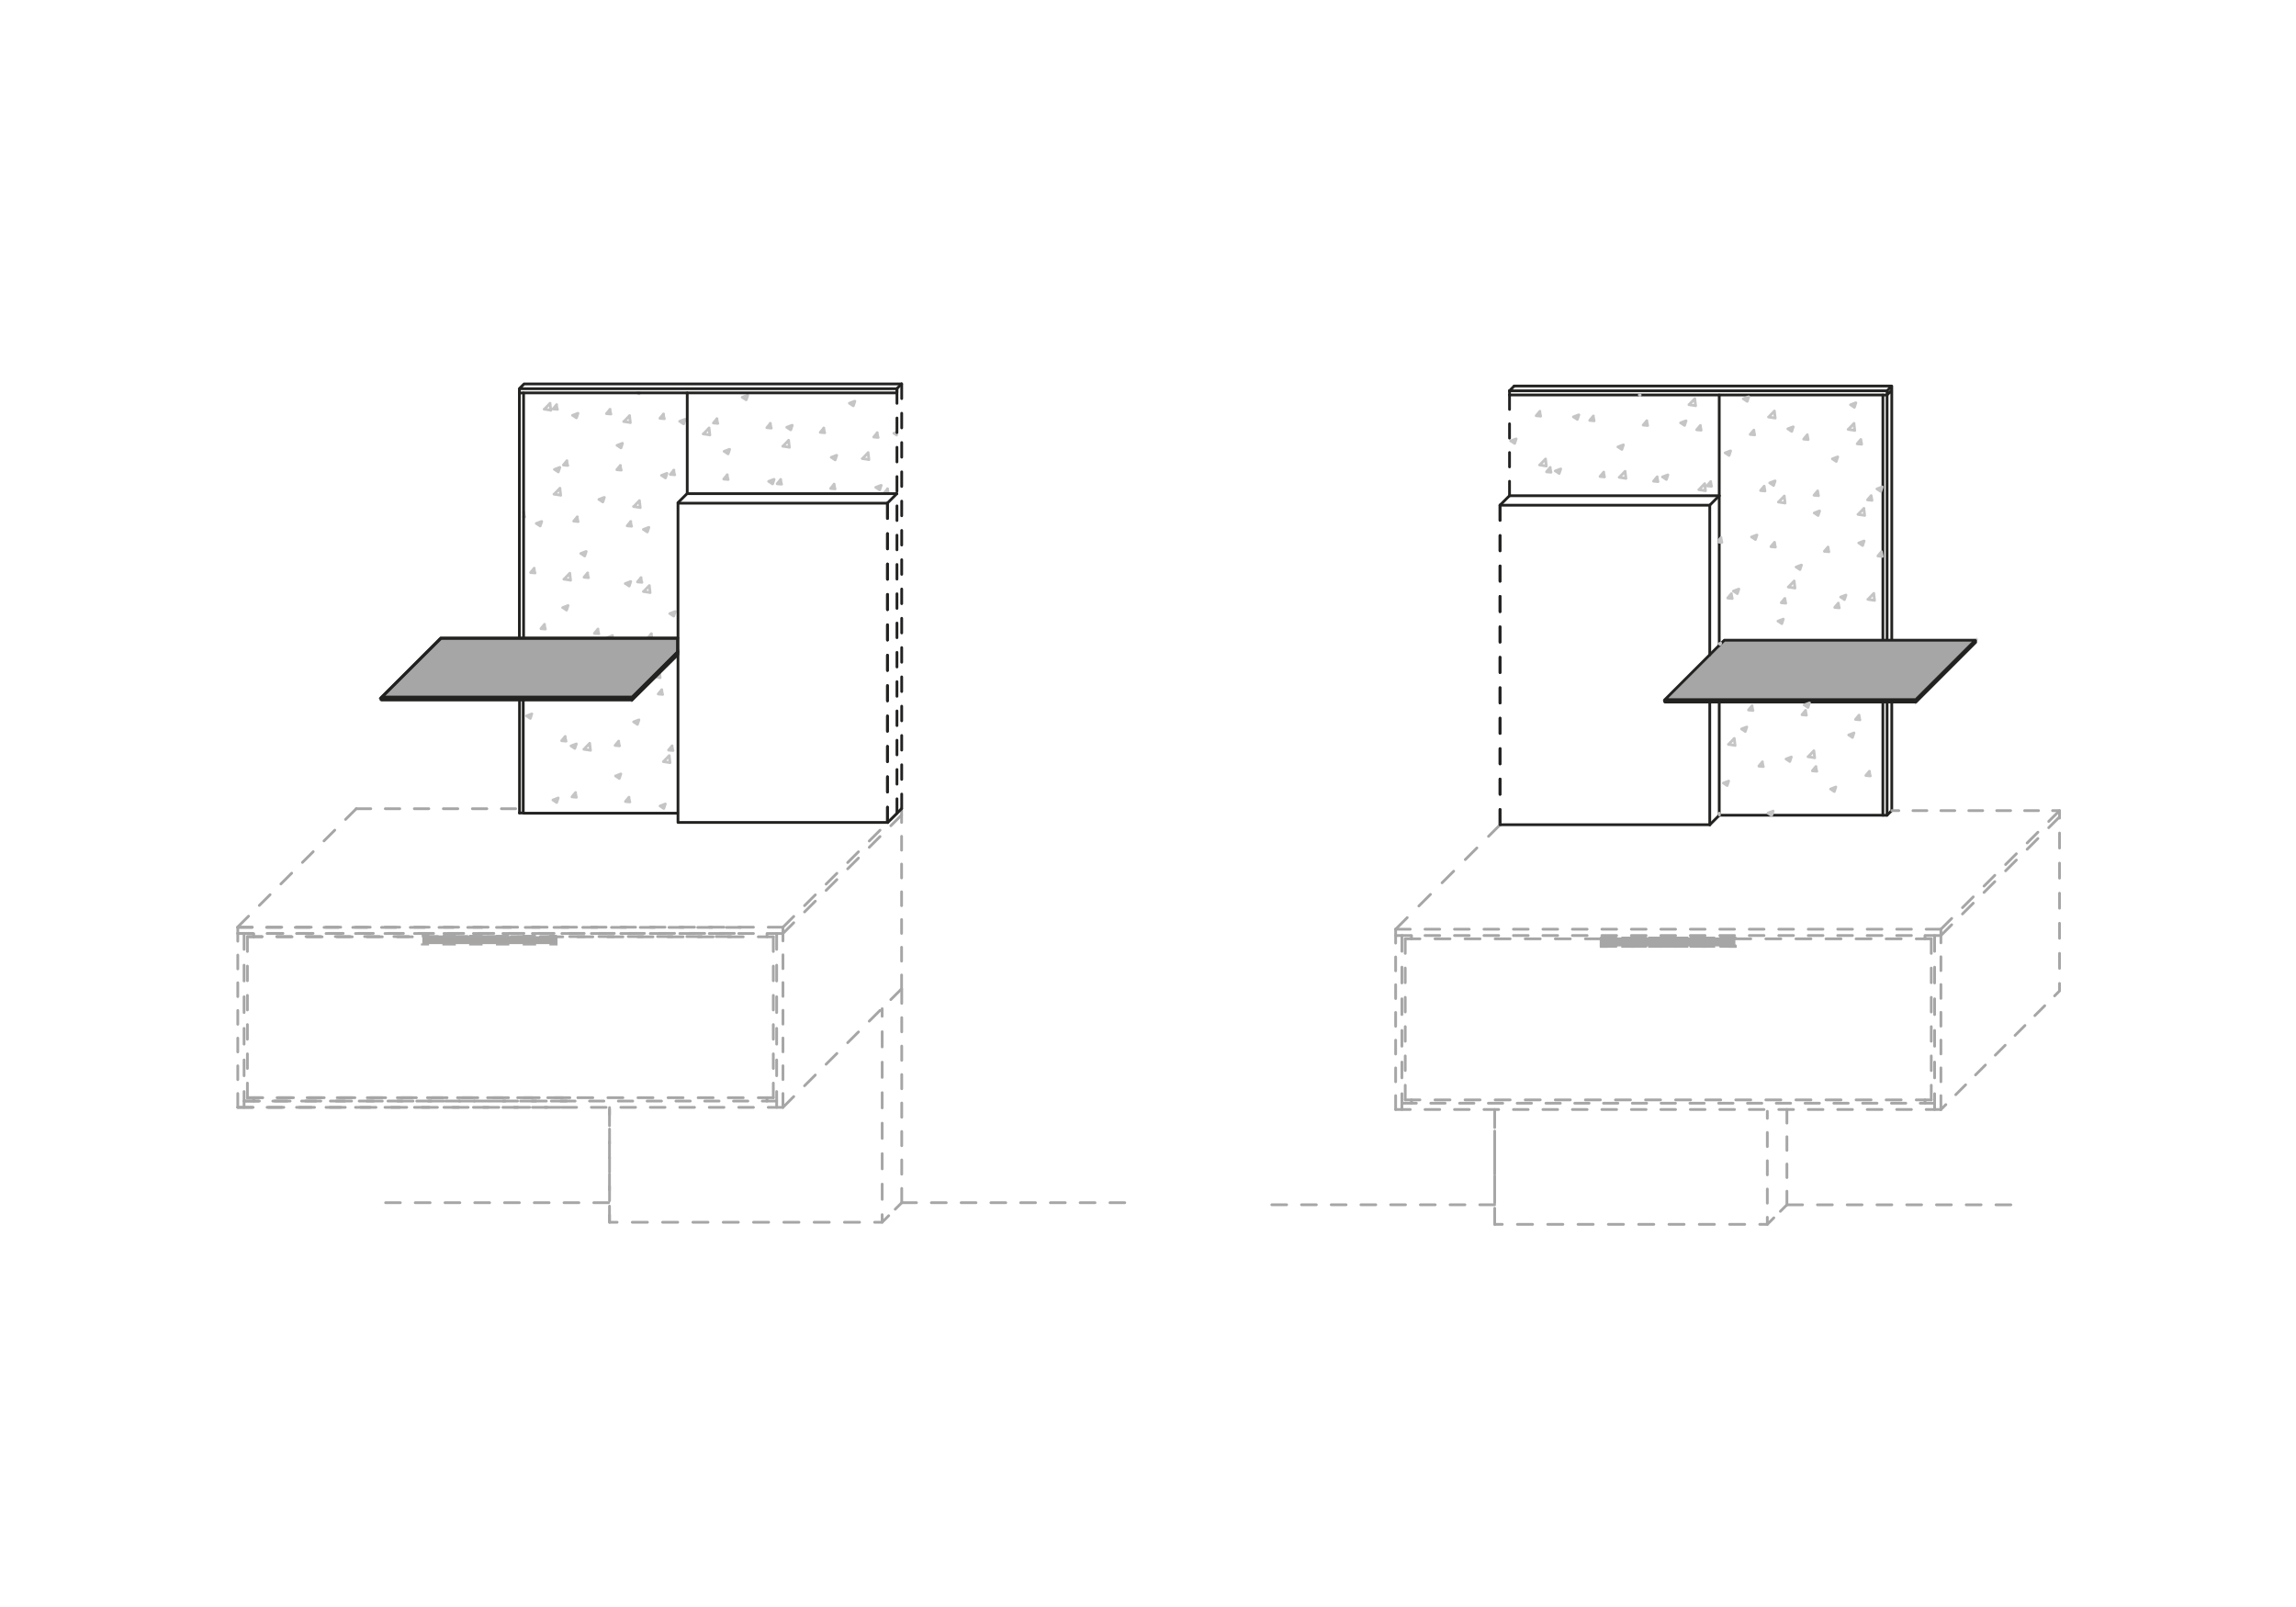 <?xml version="1.0" encoding="UTF-8"?>
<svg xmlns="http://www.w3.org/2000/svg" xmlns:xlink="http://www.w3.org/1999/xlink" version="1.1" id="Ebene_1" x="0px" y="0px" viewBox="0 0 1000 700" style="enable-background:new 0 0 1000 700;" xml:space="preserve">
<style type="text/css">
	.st0{fill:none;stroke:#C5C5C5;stroke-width:1.2;stroke-linecap:round;stroke-linejoin:round;}
	.st1{fill:#A6A6A6;}
	.st2{fill:none;stroke:#222221;stroke-width:1.2;stroke-miterlimit:10;}
	.st3{fill:none;stroke:#A6A6A6;stroke-width:1.2;stroke-linecap:round;stroke-linejoin:round;stroke-dasharray:0,0,6.69,6.69;}
	.st4{fill:none;stroke:#A6A6A6;stroke-width:1.2;stroke-linecap:round;stroke-linejoin:round;stroke-dasharray:0,0,6.37,6.37;}
	.st5{fill:none;stroke:#A6A6A6;stroke-width:1.2;stroke-linecap:round;stroke-linejoin:round;}
	.st6{fill:none;stroke:#A6A6A6;stroke-width:1.2;stroke-linecap:round;stroke-linejoin:round;stroke-dasharray:0,0,6.03,6.03;}
	.st7{fill:none;stroke:#A6A6A6;stroke-width:1.2;stroke-linecap:round;stroke-linejoin:round;stroke-dasharray:0,0,6.88,6.88;}
	.st8{fill:none;stroke:#A6A6A6;stroke-width:1.2;stroke-linecap:round;stroke-linejoin:round;stroke-dasharray:0,0,7.01,7.01;}
	.st9{fill:none;stroke:#222221;stroke-width:1.2;stroke-linecap:round;stroke-linejoin:round;}
	.st10{fill:none;stroke:#222221;stroke-width:1.2;stroke-linecap:round;stroke-linejoin:round;stroke-dasharray:0,0,0.42,0.18;}
	.st11{fill:none;stroke:#222221;stroke-width:1.2;stroke-linecap:round;stroke-linejoin:round;stroke-dasharray:0,0,0.48,0.23;}
	.st12{fill:none;stroke:#222221;stroke-width:1.2;stroke-linecap:round;stroke-linejoin:round;stroke-dasharray:0,0,6.62,6.62;}
	.st13{fill:none;stroke:#A6A6A6;stroke-width:1.2;stroke-linecap:round;stroke-linejoin:round;stroke-dasharray:0,0,6.26,6.26;}
	.st14{fill:none;stroke:#A6A6A6;stroke-width:1.2;stroke-linecap:round;stroke-linejoin:round;stroke-dasharray:0,0,6.56,6.56;}
	.st15{fill:none;stroke:#A6A6A6;stroke-width:1.2;stroke-linecap:round;stroke-linejoin:round;stroke-dasharray:0,0,6.38,6.38;}
	.st16{fill:none;stroke:#A6A6A6;stroke-width:1.2;stroke-linecap:round;stroke-linejoin:round;stroke-dasharray:0,0,6.63,6.63;}
	.st17{fill:none;stroke:#A6A6A6;stroke-width:1.2;stroke-linecap:round;stroke-linejoin:round;stroke-dasharray:0,0,6.32,6.32;}
	.st18{fill:none;stroke:#A6A6A6;stroke-width:1.2;stroke-linecap:round;stroke-linejoin:round;stroke-dasharray:0,0,6.42,6.42;}
	.st19{fill:none;stroke:#A6A6A6;stroke-width:1.2;stroke-linecap:round;stroke-linejoin:round;stroke-dasharray:0,0,6.55,6.55;}
	.st20{fill:none;stroke:#A6A6A6;stroke-width:1.2;stroke-linecap:round;stroke-linejoin:round;stroke-dasharray:0,0,6.04,6.04;}
	.st21{fill:none;stroke:#A6A6A6;stroke-width:1.2;stroke-linecap:round;stroke-linejoin:round;stroke-dasharray:0,0,6.27,6.27;}
	.st22{fill:none;stroke:#A6A6A6;stroke-width:1.2;stroke-linecap:round;stroke-linejoin:round;stroke-dasharray:0,0,6.64,6.64;}
	.st23{fill:none;stroke:#222221;stroke-width:1.2;stroke-linecap:round;stroke-linejoin:round;stroke-dasharray:0,0,6.38,6.38;}
	.st24{fill:none;stroke:#A6A6A6;stroke-width:1.2;stroke-linecap:round;stroke-linejoin:round;stroke-dasharray:0,0,6.2,6.2;}
	.st25{fill:none;stroke:#A6A6A6;stroke-width:1.2;stroke-linecap:round;stroke-linejoin:round;stroke-dasharray:0,0,4.01,4.01;}
	.st26{fill:none;stroke:#A6A6A6;stroke-width:1.2;stroke-linecap:round;stroke-linejoin:round;stroke-dasharray:0,0,6.24,6.24;}
	.st27{fill:none;stroke:#A6A6A6;stroke-width:1.2;stroke-linecap:round;stroke-linejoin:round;stroke-dasharray:0,0,6.6,6.6;}
	.st28{fill:none;stroke:#A6A6A6;stroke-width:1.2;stroke-linecap:round;stroke-linejoin:round;stroke-dasharray:0,0,6.48,6.48;}
	.st29{fill:#A6A5A4;}
	.st30{fill:none;stroke:#A6A6A6;stroke-width:1.2;stroke-miterlimit:10;stroke-dasharray:0,0,5.83,5.83;}
	.st31{fill:none;stroke:#A6A6A6;stroke-width:1.2;stroke-miterlimit:10;stroke-dasharray:0,0,5.8,5.8;}
	.st32{fill:none;stroke:#A6A6A6;stroke-width:1.2;stroke-miterlimit:10;}
	.st33{fill:none;stroke:#C5C5C5;stroke-width:1.2;stroke-miterlimit:10;}
	.st34{fill:none;stroke:#A6A6A6;stroke-width:1.2;stroke-linecap:round;stroke-linejoin:round;stroke-dasharray:0,0,6.89,6.89;}
	.st35{fill:none;stroke:#A6A6A6;stroke-width:1.2;stroke-linecap:round;stroke-linejoin:round;stroke-dasharray:0,0,7.03,7.03;}
	.st36{fill:none;stroke:#222221;stroke-width:1.2;stroke-linecap:round;stroke-linejoin:round;stroke-dasharray:0,0,6.26,6.26;}
	.st37{fill:none;stroke:#222221;stroke-width:1.2;stroke-linecap:round;stroke-linejoin:round;stroke-dasharray:0,0,0.51,0.27;}
	.st38{fill:none;stroke:#222221;stroke-width:1.2;stroke-linecap:round;stroke-linejoin:round;stroke-dasharray:0,0,0.5,0.26;}
	.st39{fill:none;stroke:#222221;stroke-width:1.2;stroke-linecap:round;stroke-linejoin:round;stroke-dasharray:0,0,6.63,6.63;}
	.st40{fill:none;stroke:#A6A6A6;stroke-width:1.2;stroke-linecap:round;stroke-linejoin:round;stroke-dasharray:0,0,6.05,6.05;}
	.st41{fill:none;stroke:#A6A6A6;stroke-width:1.2;stroke-linecap:round;stroke-linejoin:round;stroke-dasharray:0,0,6.09,6.09;}
	.st42{fill:none;stroke:#A6A6A6;stroke-width:1.2;stroke-linecap:round;stroke-linejoin:round;stroke-dasharray:0,0,6.08,6.08;}
	.st43{fill:none;stroke:#A6A6A6;stroke-width:1.2;stroke-linecap:round;stroke-linejoin:round;stroke-dasharray:0,0,5.93,5.93;}
	.st44{fill:none;stroke:#A6A6A6;stroke-width:1.2;stroke-linecap:round;stroke-linejoin:round;stroke-dasharray:0,0,4.02,4.02;}
	.st45{fill:none;stroke:#A6A6A6;stroke-width:1.2;stroke-linecap:round;stroke-linejoin:round;stroke-dasharray:0,0,6.16,6.16;}
	.st46{fill:none;stroke:#A6A6A6;stroke-width:1.2;stroke-linecap:round;stroke-linejoin:round;stroke-dasharray:0,0,7.15,7.15;}
	.st47{fill:none;stroke:#A6A6A6;stroke-width:1.2;stroke-linecap:round;stroke-linejoin:round;stroke-dasharray:0,0,6.47,6.47;}
	.st48{fill:none;stroke:#A6A6A6;stroke-width:1.2;stroke-miterlimit:10;stroke-dasharray:0,0,5.84,5.84;}
	.st49{fill:none;stroke:#A6A6A6;stroke-width:1.2;stroke-linecap:round;stroke-linejoin:round;stroke-dasharray:0,0,6.49,6.49;}
</style>
<path class="st0" d="M289.11,352.16l0.66-1.96 M277.63,315.53l0.66-1.96 M269.73,339.09l0.66-1.96 M250.36,326.01l0.66-1.97   M242.46,349.56l0.66-1.97 M230.98,312.92l0.65-1.96 M240.84,348.46l1.61,1.1 M287.49,351.07l1.61,1.09 M268.11,337.99l1.62,1.09   M248.74,324.91l1.61,1.09 M229.36,311.83l1.61,1.09 M276,314.43l1.62,1.09 M287.47,351.1l2.27-0.88 M268.09,338.02l2.27-0.88   M240.82,348.49l2.27-0.88 M275.98,314.45l2.27-0.87 M248.71,324.93l2.27-0.87 M229.34,311.85l2.27-0.87 M288.92,331.75l2.89,0.45   M254.29,326.37l2.89,0.45 M285.41,294.85l2.11,0.32 M287.52,295.21l-0.26-2.2 M291.82,332.23l-0.36-3.09 M257.18,326.85l-0.36-3.09   M288.96,331.77l2.53-2.63 M254.32,326.4l2.53-2.64 M288.54,302.49l-0.38-2.03 M293.04,326.93l-0.37-2.04 M269.76,324.89l-0.37-2.03   M274.26,349.33l-0.38-2.04 M246.48,322.86l-0.37-2.03 M250.98,347.3l-0.37-2.04 M272.41,349.15l1.94,0.17 M249.13,347.11l1.94,0.17   M291.19,326.75l1.94,0.17 M267.91,324.71l1.94,0.17 M244.63,322.67l1.93,0.16 M286.68,302.31l1.94,0.17 M291.18,326.74l1.57-1.86   M272.4,349.13l1.57-1.87 M286.68,302.3l1.57-1.87 M267.91,324.69l1.56-1.87 M249.13,347.07l1.57-1.86 M244.63,322.64l1.56-1.87   M383.15,213.38l0.65-1.96 M371.67,176.75l0.66-1.96 M363.77,200.31l0.66-1.97 M344.4,187.23l0.66-1.97 M336.5,210.78l0.66-1.96   M325.02,174.15l0.66-1.96 M317.12,197.71l0.66-1.97 M293.43,268.36l0.66-1.96 M297.75,184.62l0.66-1.97 M289.85,208.17l0.66-1.97   M281.95,231.72l0.66-1.97 M274.05,255.27l0.66-1.97 M266.46,277.91l0.35-1.06 M278.37,171.52l0.15-0.46 M270.47,195.08l0.65-1.97   M262.57,218.63l0.65-1.96 M254.67,242.19l0.65-1.96 M246.77,265.74l0.65-1.96 M251.08,182l0.66-1.96 M243.18,205.56l0.66-1.97   M235.28,229.11l0.66-1.96 M264.52,277.73l0.26,0.18 M245.14,264.65l1.61,1.1 M291.78,267.26l1.62,1.09 M272.41,254.18l1.61,1.09   M253.03,241.1l1.61,1.09 M233.65,228.02l1.61,1.09 M280.29,230.62l1.61,1.09 M260.91,217.54l1.61,1.09 M241.53,204.46l1.61,1.09   M288.17,207.06l1.61,1.09 M268.8,193.98l1.61,1.09 M249.42,180.9l1.61,1.09 M334.81,209.66l1.61,1.09 M315.43,196.58l1.62,1.09   M296.06,183.5l1.61,1.09 M277.61,171.05l0.69,0.47 M381.45,212.26l1.61,1.09 M362.07,199.19l1.61,1.09 M342.69,186.11l1.62,1.09   M323.32,173.03l1.62,1.09 M389.34,188.72l1.18,0.79 M369.97,175.63l1.61,1.09 M291.71,267.28l2.27-0.87 M264.44,277.76l2.27-0.87   M381.42,212.3l2.27-0.87 M272.33,254.21l2.27-0.88 M245.06,264.68l2.27-0.88 M389.31,188.74l1.19-0.46 M362.04,199.22l2.27-0.88   M334.77,209.69l2.27-0.88 M280.22,230.63l2.27-0.87 M252.95,241.11l2.27-0.87 M369.93,175.65l2.27-0.87 M342.66,186.13l2.27-0.87   M315.38,196.61l2.27-0.87 M288.11,207.09l2.27-0.88 M260.84,217.56l2.27-0.88 M233.57,228.03l2.27-0.87 M323.28,173.05l2.27-0.87   M296.01,183.53l2.27-0.87 M268.74,194.01l2.27-0.87 M241.47,204.49l2.27-0.88 M249.36,180.93l2.27-0.87 M280.22,257.65l2.89,0.45   M245.58,252.27l2.89,0.45 M275.92,220.63l2.89,0.45 M241.28,215.25l2.89,0.45 M375.54,199.74l2.89,0.45 M340.91,194.36l2.89,0.45   M306.27,188.99l2.89,0.44 M271.63,183.61l2.89,0.44 M237,178.23l2.89,0.45 M378.45,200.22l-0.36-3.08 M343.81,194.85l-0.36-3.08   M309.17,189.48l-0.36-3.08 M274.54,184.11l-0.36-3.08 M278.84,221.13l-0.35-3.08 M283.15,258.15l-0.36-3.08 M239.9,178.74  l-0.36-3.08 M244.2,215.76l-0.36-3.08 M248.5,252.78l-0.35-3.09 M375.6,199.8l2.53-2.64 M340.96,194.42l2.53-2.64 M280.29,257.7  l2.53-2.63 M306.32,189.05l2.53-2.63 M275.99,220.69l2.53-2.64 M245.66,252.33l2.53-2.64 M271.7,183.67l2.53-2.63 M241.36,215.31  l2.53-2.64 M237.06,178.29l2.53-2.63 M382.38,190.49l-0.37-2.03 M386.89,214.93l-0.37-2.04 M359.11,188.46l-0.37-2.03 M363.62,212.9  l-0.38-2.04 M335.83,186.43l-0.37-2.04 M340.34,210.86l-0.38-2.03 M312.55,184.4l-0.37-2.04 M317.06,208.83l-0.38-2.03   M289.27,182.37l-0.37-2.03 M293.78,206.81l-0.38-2.04 M265.99,180.34l-0.37-2.03 M270.5,204.78l-0.38-2.04 M274.99,229.21  l-0.37-2.03 M279.49,253.65l-0.37-2.03 M283.98,277.98l-0.35-1.93 M242.71,178.32l-0.37-2.03 M247.21,202.76l-0.37-2.03   M251.72,227.2l-0.37-2.04 M256.22,251.63l-0.37-2.03 M260.73,276.07l-0.37-2.04 M228.45,225.17l-0.37-2.02 M232.95,249.6  l-0.37-2.04 M237.46,274.03l-0.37-2.03 M282.17,277.93l0.91,0.08 M258.89,275.89l1.94,0.17 M235.61,273.85l1.94,0.16 M277.66,253.49  l1.94,0.17 M254.38,251.45l1.94,0.16 M231.1,249.41l1.94,0.17 M273.16,229.05l1.94,0.16 M249.88,227.01l1.94,0.17 M228.08,225.1  l0.46,0.04 M385.06,214.81l1.94,0.17 M361.78,212.77l1.94,0.17 M338.5,210.74l1.93,0.16 M315.22,208.69l1.93,0.17 M291.94,206.65  l1.93,0.17 M268.66,204.61l1.93,0.17 M245.37,202.57l1.94,0.17 M380.55,190.37l1.94,0.17 M357.27,188.34l1.94,0.16 M333.99,186.3  l1.94,0.17 M310.71,184.26l1.94,0.17 M287.43,182.22l1.94,0.17 M264.15,180.18l1.94,0.16 M240.87,178.14l1.94,0.16 M385.05,214.8  l1.57-1.87 M380.55,190.37l1.56-1.87 M361.77,212.76l1.56-1.86 M357.26,188.33l1.57-1.87 M338.49,210.72l1.56-1.87 M282.16,277.9  l1.57-1.87 M333.99,186.29l1.57-1.87 M315.22,208.68l1.56-1.87 M277.66,253.47l1.57-1.87 M258.89,275.86l1.57-1.86 M310.72,184.25  l1.57-1.87 M291.95,206.64l1.56-1.87 M273.17,229.03l1.57-1.87 M254.39,251.42l1.57-1.87 M235.62,273.81l1.56-1.87 M287.44,182.19  l1.57-1.86 M268.67,204.59l1.56-1.86 M249.89,226.99l1.57-1.87 M231.11,249.38l1.57-1.87 M264.16,180.16l1.57-1.87 M245.38,202.55  l1.57-1.87 M228.1,223.17l0.08-0.09 M240.89,178.12l1.57-1.87"></path>
<polygon class="st1" points="295.08,284.03 295.08,278.06 195.54,278.06 192.09,278.06 166.31,303.69 169.77,303.69 271.84,303.69   275.31,303.69 "></polygon>
<polygon class="st2" points="295.08,284.03 295.08,278.06 195.54,278.06 192.09,278.06 166.31,303.69 169.77,303.69 271.84,303.69   275.31,303.69 "></polygon>
<polygon class="st1" points="295.08,284.58 295.08,284.22 275.51,303.66 275.69,303.84 "></polygon>
<polygon class="st2" points="295.08,284.58 295.08,284.22 275.51,303.66 275.69,303.84 "></polygon>
<polygon class="st1" points="295.08,285.29 295.08,284.58 275.64,303.76 275.64,304.47 "></polygon>
<polygon class="st2" points="295.08,285.29 295.08,284.58 275.64,303.76 275.64,304.47 "></polygon>
<polygon class="st1" points="271.78,303.9 169.62,303.9 166.15,303.9 165.97,304.05 165.97,304.65 166.15,304.8 169.62,304.8   271.78,304.8 275.25,304.8 275.43,304.65 275.43,304.05 275.25,303.9 "></polygon>
<polygon class="st2" points="275.43,304.05 275.25,303.9 271.79,303.9 169.62,303.9 166.15,303.9 165.97,304.05 165.97,304.65   166.15,304.79 169.62,304.79 271.79,304.79 275.25,304.79 275.43,304.65 "></polygon>
<line class="st3" x1="107.76" y1="478.16" x2="248.2" y2="478.16"></line>
<line class="st3" x1="103.56" y1="482.35" x2="244" y2="482.35"></line>
<line class="st4" x1="107.76" y1="478.16" x2="107.76" y2="408.16"></line>
<line class="st5" x1="110.5" y1="408.16" x2="110.5" y2="406.7"></line>
<line class="st5" x1="110.5" y1="479.62" x2="110.5" y2="478.17"></line>
<line class="st6" x1="103.56" y1="482.35" x2="103.56" y2="403.96"></line>
<line class="st7" x1="106.3" y1="482.35" x2="106.3" y2="406.7"></line>
<line class="st3" x1="106.3" y1="479.62" x2="246.74" y2="479.62"></line>
<line class="st8" x1="265.46" y1="532.41" x2="265.46" y2="483.34"></line>
<path class="st9" d="M228.04,277.93V171.14 M226.21,277.93V169.31 M228.04,171.13h162.57 M226.21,169.31h164.4 M275.36,304.84  l0.18-0.19 M165.97,303.92l0.18-0.19 M169.62,303.73h-3.47 M169.62,303.73h102.26 M275.35,303.73h-3.47 M275.53,303.92l-0.18-0.19   M165.96,304.65v-0.73 M275.53,303.92v0.73 M166.14,304.84h3.47 M166.14,304.84l-0.18-0.19 M271.87,304.84H169.61 M271.87,304.84  h3.47 M295.15,285.03l-19.81,19.81 M295.15,285.03l-19.63,19.62 M295.15,284.29l-19.63,19.63 M295.15,283.93l-19.81,19.8   M191.95,277.92l-25.82,25.81 M191.77,278.1l-25.82,25.82 M228.02,354.11h-1.83 M228.26,167.23l-2.07,2.07 M228.26,167.23h164.39   M295.14,277.92h-99.72 M191.95,277.92h3.47 M191.77,278.1l0.18-0.18"></path>
<line class="st10" x1="390.66" y1="169.32" x2="390.66" y2="170.94"></line>
<path class="st9" d="M227.89,354.12v-49.27 M226.27,354.12v-49.27 M227.89,171.15h-1.62"></path>
<line class="st11" x1="392.67" y1="167.25" x2="390.81" y2="169.11"></line>
<line class="st9" x1="390.61" y1="215.05" x2="386.68" y2="218.97"></line>
<line class="st9" x1="299.21" y1="215.05" x2="295.29" y2="218.97"></line>
<line class="st12" x1="386.53" y1="219.19" x2="386.53" y2="358.26"></line>
<line class="st12" x1="386.53" y1="358.26" x2="386.53" y2="219.19"></line>
<path class="st9" d="M295.29,358.26h91.19 M295.29,284.35v73.91 M295.29,219.19v65.16 M386.48,219.19h-91.19"></path>
<line class="st13" x1="103.56" y1="403.97" x2="322.59" y2="403.97"></line>
<line class="st14" x1="103.56" y1="406.57" x2="319.85" y2="406.57"></line>
<line class="st15" x1="107.76" y1="407.96" x2="318.39" y2="407.96"></line>
<line class="st9" x1="390.61" y1="215.02" x2="299.42" y2="215.02"></line>
<line class="st16" x1="103.56" y1="403.76" x2="155.17" y2="352.27"></line>
<line class="st17" x1="155.17" y1="352.27" x2="224.6" y2="352.27"></line>
<line class="st9" x1="228.1" y1="354.23" x2="295.07" y2="354.23"></line>
<line class="st18" x1="341.01" y1="403.88" x2="103.56" y2="403.88"></line>
<line class="st18" x1="341.01" y1="406.62" x2="103.56" y2="406.62"></line>
<line class="st19" x1="336.81" y1="408.08" x2="107.76" y2="408.08"></line>
<line class="st19" x1="336.81" y1="478.16" x2="107.76" y2="478.16"></line>
<line class="st18" x1="341.01" y1="482.35" x2="103.56" y2="482.35"></line>
<line class="st4" x1="336.81" y1="478.16" x2="336.81" y2="408.08"></line>
<line class="st5" x1="334.07" y1="408.08" x2="334.07" y2="406.62"></line>
<line class="st5" x1="334.07" y1="479.62" x2="334.07" y2="478.15"></line>
<line class="st20" x1="341.01" y1="482.35" x2="341.01" y2="403.88"></line>
<line class="st7" x1="338.27" y1="482.35" x2="338.27" y2="406.62"></line>
<line class="st21" x1="338.27" y1="479.62" x2="106.3" y2="479.62"></line>
<line class="st22" x1="341.01" y1="482.35" x2="392.67" y2="430.74"></line>
<line class="st20" x1="392.68" y1="430.74" x2="392.68" y2="352.27"></line>
<line class="st22" x1="341.01" y1="406.62" x2="392.67" y2="355.01"></line>
<line class="st22" x1="341.01" y1="403.88" x2="392.67" y2="352.27"></line>
<line class="st23" x1="390.66" y1="169.32" x2="390.66" y2="354.12"></line>
<line class="st9" x1="390.61" y1="354.34" x2="386.68" y2="358.26"></line>
<line class="st23" x1="392.73" y1="167.25" x2="392.73" y2="352.06"></line>
<line class="st9" x1="392.67" y1="352.27" x2="390.81" y2="354.13"></line>
<line class="st24" x1="392.74" y1="430.87" x2="392.74" y2="523.9"></line>
<line class="st25" x1="392.74" y1="523.89" x2="384.21" y2="532.41"></line>
<line class="st26" x1="265.48" y1="491.82" x2="265.48" y2="526.17"></line>
<line class="st27" x1="275.38" y1="532.41" x2="377.62" y2="532.41"></line>
<line class="st22" x1="384.22" y1="522.44" x2="384.22" y2="446.02"></line>
<path class="st5" d="M384.21,442.7v-3.32 M380.92,532.41h3.29v-3.32 M265.48,529.29v3.12h3.3 M265.48,482.46v3.12"></path>
<line class="st28" x1="489.89" y1="523.89" x2="392.74" y2="523.89"></line>
<line class="st28" x1="265.09" y1="523.89" x2="167.95" y2="523.89"></line>
<line class="st9" x1="299.32" y1="214.84" x2="299.32" y2="171.14"></line>
<polygon class="st29" points="184.05,407.81 183.94,407.91 183.94,410.99 183.94,411.25 242.22,411.25 242.22,410.99 242.22,407.91   242.11,407.81 "></polygon>
<line class="st30" x1="192.68" y1="411.25" x2="236.39" y2="411.25"></line>
<line class="st31" x1="233.4" y1="407.81" x2="189.85" y2="407.81"></line>
<path class="st32" d="M186.95,407.8h-2.9l-0.11,0.1 M239.3,411.24h2.92v-3.34l-0.11-0.1h-2.9 M183.94,410.99v0.26h2.92"></path>
<polygon class="st1" points="860.3,278.9 856.83,278.9 754.53,278.9 751.05,278.9 725.22,304.73 728.69,304.73 830.99,304.73   834.46,304.73 "></polygon>
<polygon class="st33" points="860.3,278.9 856.83,278.9 754.53,278.9 751.05,278.9 725.22,304.73 728.69,304.73 830.99,304.73   834.46,304.73 "></polygon>
<rect x="829.25" y="291.84" transform="matrix(0.707 -0.707 0.707 0.707 41.779 684.795)" class="st1" width="36.53" height="0.25"></rect>
<rect x="829.25" y="291.84" transform="matrix(0.707 -0.707 0.707 0.707 41.779 684.795)" class="st33" width="36.53" height="0.25"></rect>
<polygon class="st1" points="860.3,280 860.48,279.82 860.48,279.08 834.65,304.91 834.65,305.64 "></polygon>
<polygon class="st33" points="860.3,280 860.48,279.82 860.48,279.08 834.65,304.91 834.65,305.64 "></polygon>
<polygon class="st1" points="830.99,304.74 728.69,304.74 725.21,304.74 725.03,304.92 725.03,305.65 725.21,305.83 728.69,305.83   830.99,305.83 834.47,305.83 834.65,305.65 834.65,304.92 834.47,304.74 "></polygon>
<polygon class="st33" points="834.65,304.92 834.47,304.74 831,304.74 728.69,304.74 725.22,304.74 725.03,304.92 725.03,305.65   725.22,305.83 728.69,305.83 831,305.83 834.47,305.83 834.65,305.65 "></polygon>
<line class="st5" x1="614.76" y1="408.97" x2="614.76" y2="407.51"></line>
<line class="st5" x1="614.76" y1="480.55" x2="614.76" y2="479.09"></line>
<line class="st15" x1="612.04" y1="479.09" x2="612.04" y2="408.97"></line>
<line class="st34" x1="610.58" y1="483.29" x2="610.58" y2="407.51"></line>
<line class="st20" x1="607.86" y1="404.77" x2="607.86" y2="483.29"></line>
<line class="st35" x1="651" y1="533.32" x2="651" y2="484.11"></line>
<path class="st9" d="M820.08,278.89V172.05 M821.9,278.89V170.22 M820.08,172.05H657.47 M821.9,170.22H657.47 M725.03,304.9  l0.19-0.18 M728.69,304.72h-3.47 M728.69,304.72h102.29 M834.44,304.72h-3.46 M834.63,304.9l-0.19-0.18 M725.02,305.63v-0.73   M834.62,304.9v0.73 M725.2,305.81h3.47 M725.2,305.81l-0.19-0.18 M830.96,305.81H728.67 M830.96,305.81h3.46 M860.26,279.98  l-25.84,25.83 M860.44,279.79l-25.83,25.84 M860.44,279.07l-25.83,25.83 M860.26,278.89l-25.84,25.83 M751.02,278.89l-25.83,25.83   M750.84,279.07L725,304.9 M823.94,353.05l-2.07,2.06 M823.94,169.98l-2.07,2.07 M823.94,168.16l-2.07,2.06 M823.94,278.89V168.16   M823.94,353.05v-47.24 M823.94,168.16H659.5 M750.84,279.07l0.18-0.18 M754.49,278.89h-3.47 M754.49,278.89h102.29 M860.25,278.89  h-3.47 M860.43,279.07l-0.18-0.18 M860.43,279.07v0.73"></path>
<line class="st36" x1="657.46" y1="215.9" x2="657.46" y2="172.05"></line>
<line class="st9" x1="657.46" y1="170.23" x2="657.46" y2="172.05"></line>
<line class="st9" x1="820.11" y1="172.06" x2="821.9" y2="172.06"></line>
<line class="st37" x1="659.49" y1="168.16" x2="657.47" y2="170.19"></line>
<line class="st9" x1="748.78" y1="215.94" x2="744.69" y2="220.03"></line>
<line class="st38" x1="657.43" y1="215.94" x2="653.34" y2="220.03"></line>
<line class="st9" x1="748.78" y1="355.16" x2="744.69" y2="359.25"></line>
<line class="st39" x1="653.32" y1="359.25" x2="653.32" y2="220.08"></line>
<line class="st39" x1="653.32" y1="359.25" x2="653.32" y2="220.08"></line>
<path class="st9" d="M821.9,355.12h-1.83 M820.07,355.12v-49.3 M821.9,355.12v-49.3 M744.67,305.82v53.43 M744.67,220.07v65.21   M653.34,220.07h91.33"></path>
<line class="st28" x1="875.81" y1="524.8" x2="778.66" y2="524.8"></line>
<line class="st18" x1="845.34" y1="404.76" x2="607.86" y2="404.76"></line>
<line class="st18" x1="845.34" y1="407.5" x2="607.86" y2="407.5"></line>
<line class="st19" x1="841.14" y1="408.96" x2="612.06" y2="408.96"></line>
<line class="st19" x1="841.14" y1="479.1" x2="612.06" y2="479.1"></line>
<line class="st18" x1="845.34" y1="483.3" x2="607.86" y2="483.3"></line>
<line class="st15" x1="841.14" y1="479.1" x2="841.14" y2="408.96"></line>
<line class="st5" x1="838.4" y1="408.96" x2="838.4" y2="407.5"></line>
<line class="st5" x1="838.4" y1="480.56" x2="838.4" y2="479.1"></line>
<line class="st40" x1="845.34" y1="483.3" x2="845.34" y2="404.76"></line>
<line class="st34" x1="842.6" y1="483.3" x2="842.6" y2="407.5"></line>
<line class="st21" x1="842.6" y1="480.56" x2="610.6" y2="480.56"></line>
<line class="st41" x1="851.8" y1="476.84" x2="892.7" y2="435.95"></line>
<line class="st19" x1="897.01" y1="421.82" x2="897.01" y2="359.64"></line>
<line class="st42" x1="887.88" y1="353.1" x2="830.06" y2="353.1"></line>
<path class="st5" d="M827.02,353.1h-3.04 M897.01,356.38v-3.28h-3.04 M894.86,433.8l2.15-2.15v-3.28 M845.34,483.31l2.15-2.15"></path>
<line class="st43" x1="778.27" y1="483.3" x2="778.27" y2="524.79"></line>
<line class="st44" x1="778.27" y1="524.8" x2="769.74" y2="533.32"></line>
<line class="st13" x1="651" y1="492.68" x2="651" y2="527.07"></line>
<line class="st27" x1="660.9" y1="533.32" x2="763.15" y2="533.32"></line>
<line class="st45" x1="769.74" y1="524.09" x2="769.74" y2="490.23"></line>
<path class="st5" d="M769.74,487.16v-3.08 M766.44,533.32h3.3v-3.08 M651,530.19v3.13h3.3 M651,483.3v3.13"></path>
<line class="st46" x1="607.86" y1="404.76" x2="653.32" y2="359.29"></line>
<line class="st22" x1="845.34" y1="407.5" x2="897.01" y2="355.83"></line>
<line class="st22" x1="845.34" y1="404.76" x2="897.01" y2="353.09"></line>
<path class="st9" d="M657.47,215.94h91.33 M653.34,359.25h91.33 M748.8,281.14v-65.21 M748.8,355.11v-49.3 M820.07,355.11H748.8"></path>
<line class="st47" x1="650.97" y1="524.79" x2="553.84" y2="524.79"></line>
<line class="st9" x1="748.8" y1="172.06" x2="748.8" y2="215.9"></line>
<polygon class="st1" points="697.48,408.59 697.37,408.69 697.37,411.96 697.37,412.23 755.83,412.23 755.83,411.96 755.83,408.69   755.72,408.59 "></polygon>
<line class="st30" x1="746.98" y1="408.59" x2="703.3" y2="408.59"></line>
<line class="st48" x1="706.14" y1="412.24" x2="749.98" y2="412.24"></line>
<path class="st32" d="M752.9,412.24h2.92v-0.28 M700.38,408.59h-2.91l-0.11,0.11v3.54h2.92 M755.82,408.7l-0.11-0.11h-2.91"></path>
<line class="st5" x1="755.81" y1="411.95" x2="755.81" y2="412.22"></line>
<line class="st5" x1="697.38" y1="411.95" x2="697.38" y2="412.22"></line>
<line class="st5" x1="697.38" y1="411.95" x2="697.38" y2="408.72"></line>
<path class="st5" d="M755.7,408.61c0.06,0,0.11,0.05,0.11,0.1"></path>
<line class="st47" x1="755.7" y1="408.61" x2="697.5" y2="408.61"></line>
<path class="st5" d="M697.49,408.61c-0.06,0-0.11,0.05-0.11,0.1"></path>
<line class="st49" x1="755.81" y1="412.22" x2="697.38" y2="412.22"></line>
<path class="st0" d="M819.14,214.06l0.66-1.96 M811.24,237.62l0.65-1.96 M803.33,261.18l0.66-1.97 M807.65,177.43l0.66-1.96   M799.75,200.99l0.66-1.97 M791.85,224.54l0.66-1.96 M783.95,248.1l0.66-1.96 M776.05,271.66l0.65-1.97 M780.37,187.91l0.66-1.97   M772.47,211.46l0.66-1.97 M764.57,235.01l0.66-1.96 M756.67,258.57l0.66-1.97 M749.24,280.73l0.19-0.57 M761,174.82l0.65-1.96   M753.09,198.38l0.66-1.97 M733.69,185.29l0.66-1.97 M725.79,208.84l0.65-1.97 M714.3,172.2l0.06-0.18 M706.39,195.76l0.66-1.97   M687,182.67l0.66-1.96 M679.09,206.23l0.66-1.97 M659.7,193.15l0.66-1.97 M774.43,270.53l1.61,1.09 M755.03,257.45l1.62,1.09   M677.47,205.14l1.62,1.09 M658.08,192.06l1.61,1.09 M801.71,260.06l1.61,1.09 M782.32,246.98l1.61,1.09 M762.92,233.9l1.62,1.09   M724.14,207.74l1.61,1.09 M704.74,194.66l1.62,1.09 M685.35,181.58l1.62,1.09 M809.6,236.5l1.61,1.09 M790.2,223.42l1.62,1.09   M770.81,210.34l1.61,1.09 M751.42,197.26l1.61,1.09 M732.02,184.18l1.62,1.09 M713.98,172.01l0.28,0.18 M817.49,212.95l1.62,1.09   M798.1,199.87l1.62,1.09 M778.71,186.79l1.61,1.09 M759.32,173.71l1.61,1.09 M806,176.31l1.61,1.09 M801.66,260.09l2.27-0.87   M774.37,270.57l2.27-0.87 M748.75,280.4l0.6-0.23 M809.57,236.53l2.27-0.87 M782.27,247.01l2.27-0.87 M754.97,257.49l2.28-0.87   M817.47,212.98l2.27-0.88 M790.17,223.45l2.27-0.88 M762.87,233.92l2.28-0.87 M798.07,199.89l2.28-0.88 M770.78,210.36l2.27-0.88   M805.97,176.32l2.27-0.87 M778.67,186.8l2.27-0.87 M751.37,197.28l2.27-0.87 M724.07,207.76l2.27-0.88 M759.26,173.72l2.27-0.87   M731.96,184.2l2.27-0.87 M704.66,194.68l2.28-0.87 M677.37,205.16l2.28-0.87 M685.27,181.6l2.27-0.87 M657.97,192.08l2.27-0.87   M813.52,261.08l2.89,0.44 M778.86,255.7l2.89,0.44 M809.22,224.06l2.89,0.44 M774.55,218.68l2.9,0.44 M739.89,213.3l2.89,0.45   M705.23,207.92l2.89,0.45 M670.56,202.54l2.89,0.45 M804.93,187.03l2.89,0.44 M770.26,181.65l2.89,0.44 M735.6,176.27l2.89,0.45   M807.82,187.51l-0.36-3.08 M812.13,224.53l-0.36-3.08 M816.44,261.55l-0.35-3.08 M773.17,182.13l-0.36-3.08 M777.47,219.15  l-0.36-3.08 M781.78,256.17l-0.36-3.08 M738.5,176.75l-0.36-3.08 M742.81,213.77l-0.35-3.08 M708.15,208.4l-0.36-3.09   M673.49,203.02l-0.36-3.09 M813.6,261.09l2.53-2.63 M809.29,224.07l2.53-2.63 M778.93,255.71l2.53-2.63 M804.99,187.05l2.53-2.63   M774.63,218.69l2.53-2.63 M770.32,181.67l2.53-2.63 M739.95,213.31l2.53-2.63 M735.64,176.29l2.53-2.63 M705.28,207.94l2.53-2.64   M670.61,202.56l2.54-2.64 M810.83,193.51l-0.38-2.04 M815.33,217.94l-0.38-2.03 M819.83,242.38l-0.38-2.03 M787.51,191.48  l-0.38-2.04 M792.01,215.91l-0.37-2.04 M796.52,240.34l-0.37-2.04 M801.03,264.77l-0.38-2.03 M764.21,189.44l-0.38-2.03   M768.72,213.88l-0.37-2.04 M773.23,238.31l-0.38-2.04 M777.73,262.74l-0.38-2.04 M740.91,187.4l-0.37-2.03 M745.42,211.84  l-0.38-2.03 M749.92,236.28l-0.38-2.04 M754.42,260.71l-0.37-2.04 M717.6,185.36l-0.38-2.03 M722.1,209.8l-0.38-2.03 M694.29,183.34  l-0.38-2.04 M698.79,207.77l-0.37-2.03 M670.99,181.3l-0.38-2.04 M675.49,205.73l-0.38-2.04 M799.14,264.61l1.94,0.16   M775.84,262.57l1.94,0.17 M752.53,260.53l1.94,0.17 M817.92,242.21l1.94,0.16 M794.62,240.17l1.94,0.16 M771.32,238.13l1.94,0.17   M748.68,236.15l1.27,0.11 M813.4,217.77l1.94,0.16 M790.09,215.73l1.94,0.17 M766.79,213.69l1.94,0.17 M743.49,211.65l1.94,0.17   M720.19,209.61l1.94,0.17 M696.89,207.57l1.94,0.16 M673.59,205.53l1.94,0.17 M808.88,193.33l1.94,0.17 M785.58,191.29l1.94,0.17   M762.28,189.25l1.94,0.17 M738.98,187.21l1.94,0.17 M715.68,185.17l1.94,0.16 M692.38,183.13l1.94,0.17 M669.08,181.09l1.94,0.17   M817.89,242.19l1.57-1.87 M799.1,264.58l1.57-1.87 M813.39,217.75l1.57-1.87 M794.6,240.14l1.57-1.87 M775.81,262.53l1.56-1.87   M808.89,193.3l1.57-1.87 M790.1,215.69l1.57-1.87 M771.32,238.08l1.56-1.87 M752.52,260.47l1.57-1.87 M785.6,191.24l1.57-1.87   M766.82,213.63l1.56-1.87 M748.69,235.23l0.9-1.06 M762.31,189.2l1.57-1.86 M743.52,211.6l1.57-1.86 M739.02,187.17l1.57-1.87   M720.23,209.56l1.56-1.87 M715.72,185.12l1.56-1.87 M696.93,207.51l1.57-1.87 M692.42,183.07l1.57-1.87 M673.63,205.46l1.57-1.87   M669.13,181.02l1.57-1.87 M806.83,321.21l0.66-1.96 M798.93,344.77l0.65-1.97 M787.44,308.14l0.66-1.96 M779.53,331.7l0.66-1.96   M771.71,355l0.57-1.71 M760.14,318.63l0.66-1.97 M752.24,342.18l0.66-1.96 M770.01,354.17l1.24,0.83 M750.63,341.09l1.62,1.09   M797.32,343.69l1.61,1.09 M777.92,330.61l1.62,1.09 M758.53,317.53l1.61,1.09 M805.21,320.13l1.62,1.09 M785.82,307.04l1.62,1.09   M797.3,343.7l2.27-0.87 M770,354.18l2.27-0.87 M805.19,320.15l2.27-0.87 M777.89,330.63l2.28-0.87 M750.6,341.11l2.28-0.87   M785.8,307.08l2.28-0.88 M758.51,317.55l2.27-0.88 M787.47,329.62l2.89,0.44 M752.81,324.24l2.89,0.44 M790.37,330.1l-0.36-3.08   M755.7,324.73l-0.36-3.08 M787.5,329.66l2.53-2.63 M752.83,324.28l2.53-2.63 M810.02,313.56l-0.37-2.03 M814.53,338l-0.37-2.04   M786.73,311.52l-0.38-2.03 M791.23,335.96l-0.38-2.03 M763.42,309.49l-0.38-2.04 M767.92,333.92l-0.37-2.03 M748.89,355l-0.13-0.71   M812.67,337.82l1.94,0.17 M789.37,335.79l1.94,0.16 M766.07,333.74l1.94,0.17 M808.16,313.38l1.94,0.17 M784.86,311.34l1.93,0.17   M761.55,309.3l1.94,0.16 M812.65,337.8l1.57-1.86 M808.14,313.37l1.57-1.87 M789.36,335.76l1.56-1.87 M784.85,311.32l1.56-1.87   M766.05,333.71l1.57-1.87 M748.69,354.39l0.13-0.16 M761.54,309.27l1.57-1.87"></path>
</svg>
